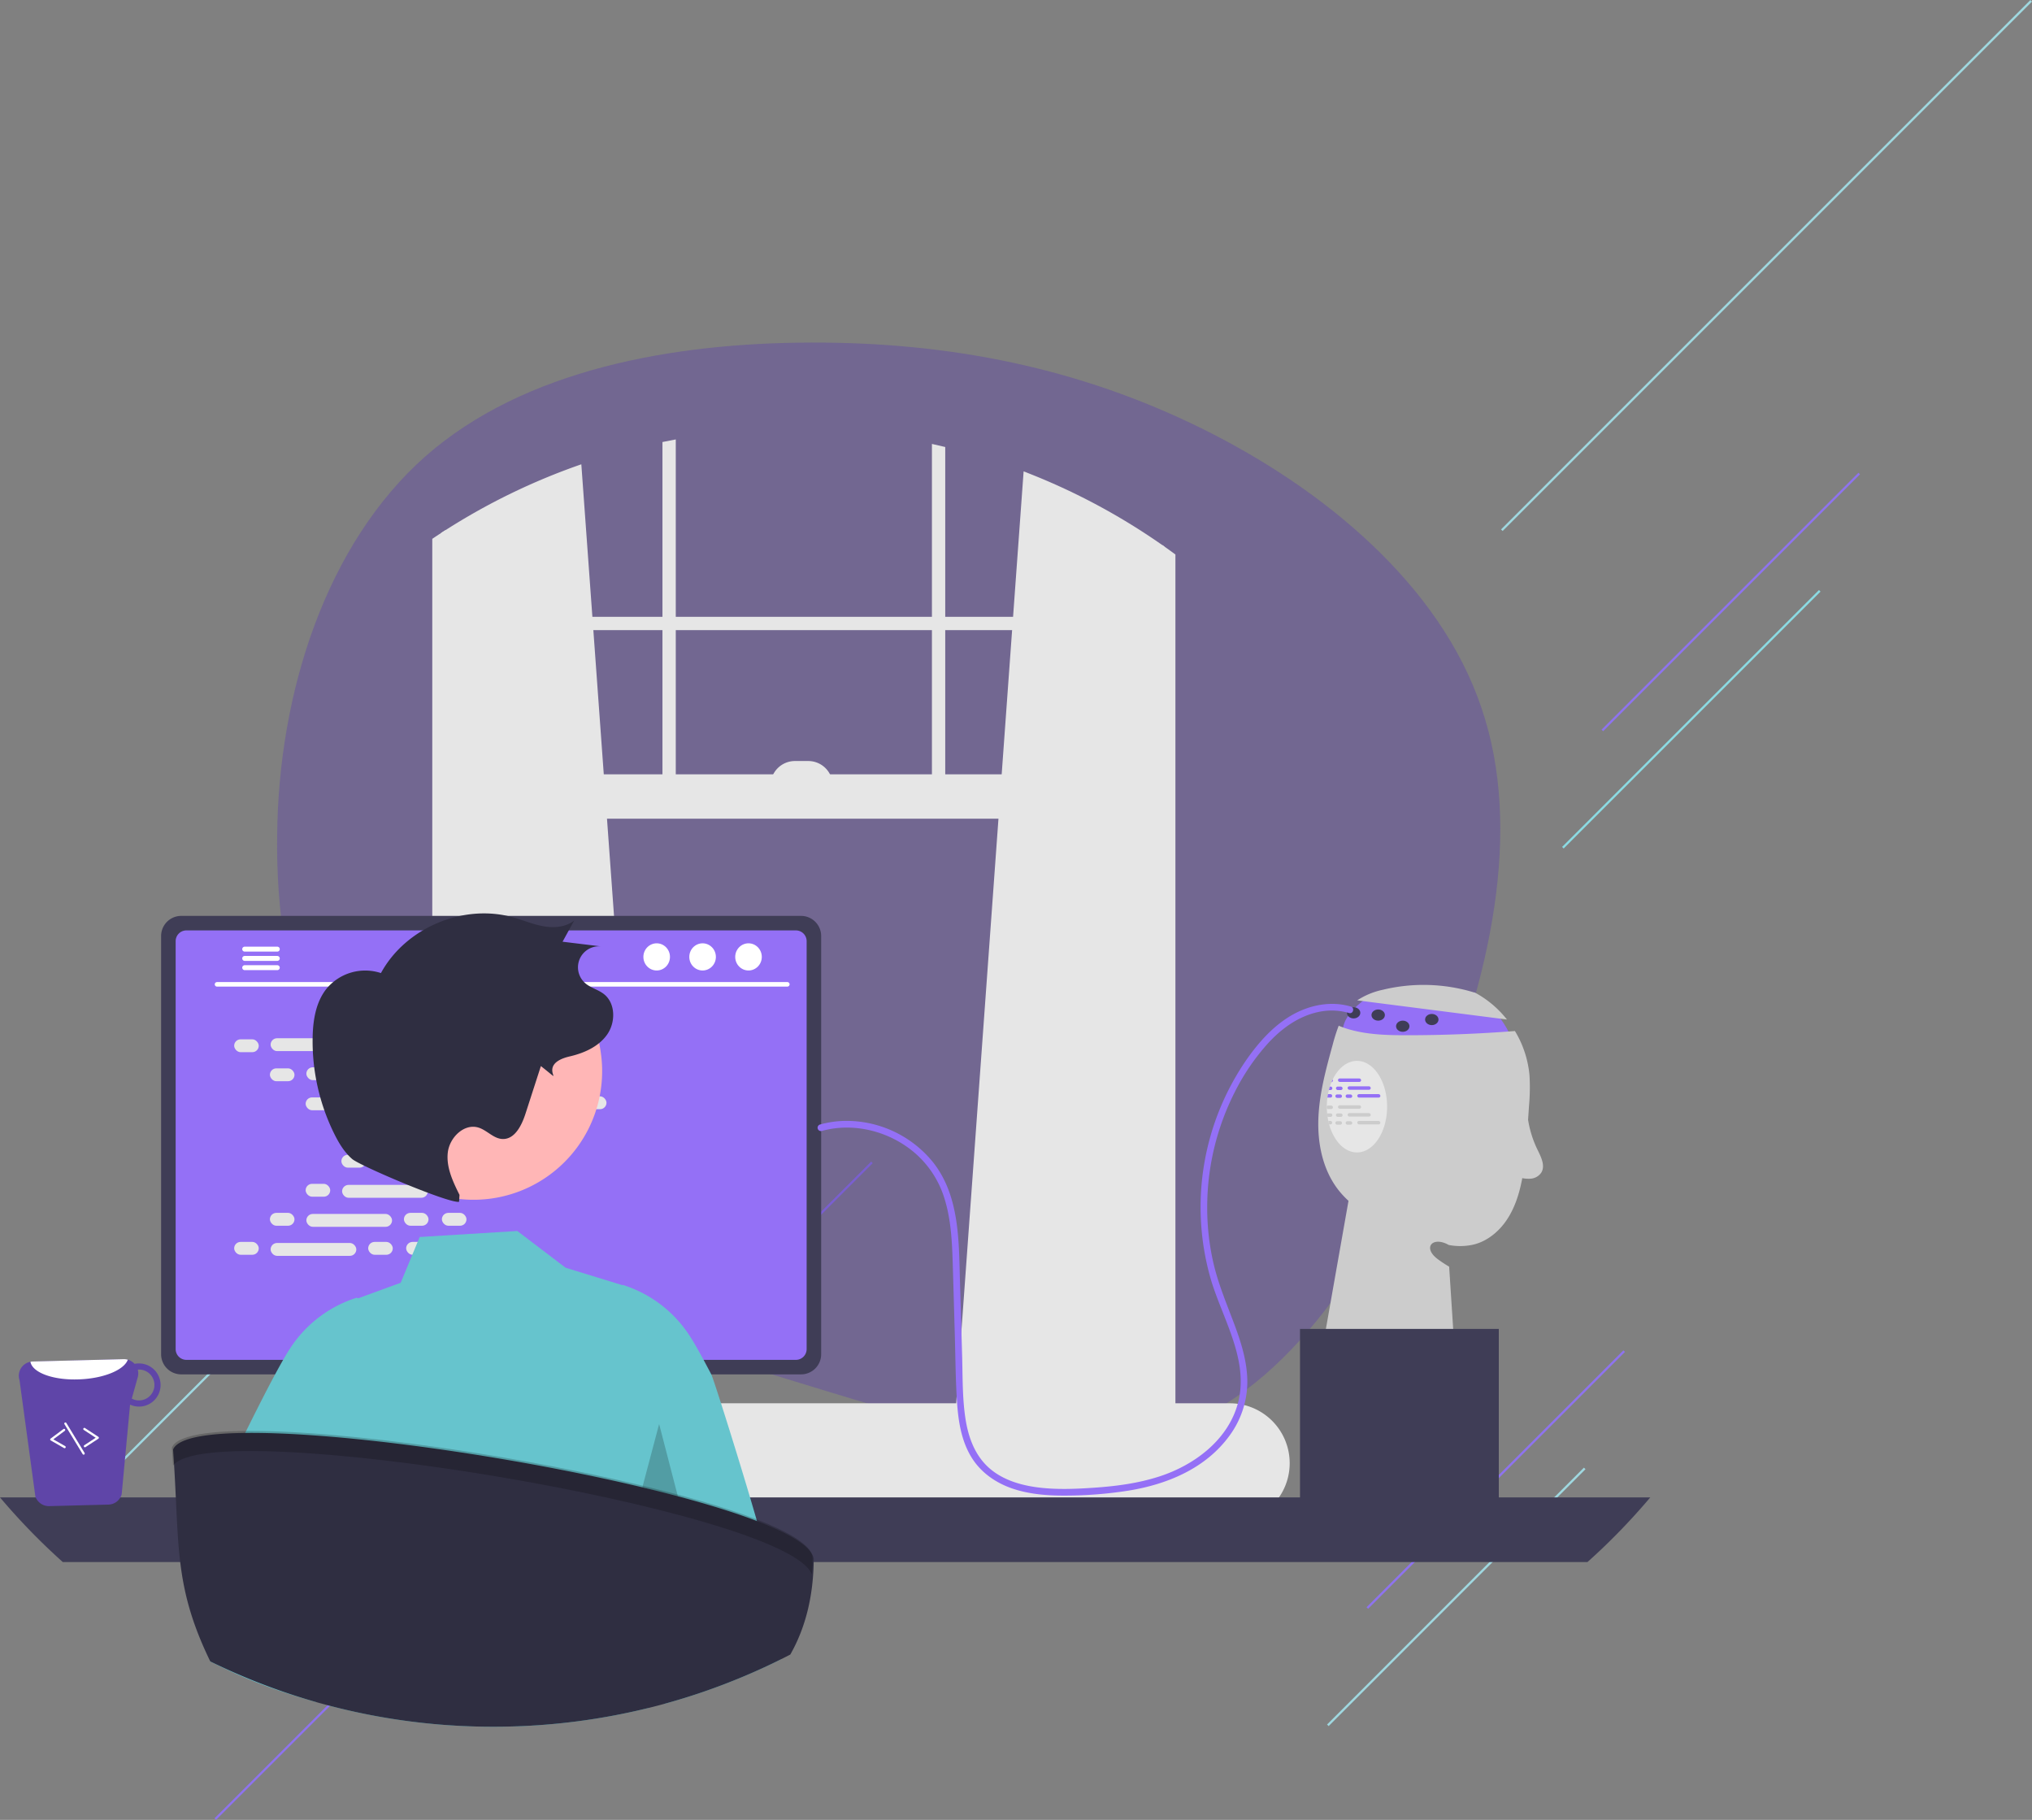 <svg xmlns="http://www.w3.org/2000/svg" width="909.72" height="814.707" viewBox="0 0 909.72 814.707">
  <rect x="0" y="0" width="909.72" height="814.707" fill="#808080" stroke="none"/>
  <g id="Group_20389" data-name="Group 20389" transform="translate(-929.134 -123.146)">
    <line id="Line_56" data-name="Line 56" y1="294" x2="294" transform="translate(1025.5 643.5)" fill="none" stroke="#8e73ee" stroke-width="1"/>
    <g id="Group_20260" data-name="Group 20260">
      <line id="Line_1" data-name="Line 1" y1="115" x2="115" transform="translate(1051.5 665.5)" fill="none" stroke="#9fd8e0" stroke-width="1"/>
      <line id="Line_52" data-name="Line 52" y1="115" x2="115" transform="translate(1069.169 613)" fill="none" stroke="#8e73ee" stroke-width="1"/>
      <line id="Line_53" data-name="Line 53" y1="115" x2="115" transform="translate(980.5 665.5)" fill="none" stroke="#9fd8e0" stroke-width="1"/>
    </g>
    <line id="Line_54" data-name="Line 54" y1="115" x2="115" transform="translate(1628.83 387.637)" fill="none" stroke="#8bdae2" stroke-width="1"/>
    <line id="Line_55" data-name="Line 55" y1="115" x2="115" transform="translate(1646.5 335.137)" fill="none" stroke="#8e73ee" stroke-width="1"/>
    <g id="Group_20262" data-name="Group 20262">
      <line id="Line_54-2" data-name="Line 54" y1="115" x2="115" transform="translate(1523.609 780.5)" fill="none" stroke="#9fd8e0" stroke-width="1"/>
      <line id="Line_55-2" data-name="Line 55" y1="115" x2="115" transform="translate(1541.279 728)" fill="none" stroke="#8e73ee" stroke-width="1"/>
    </g>
    <line id="Line_57" data-name="Line 57" y1="237" x2="237" transform="translate(1601.5 123.5)" fill="none" stroke="#9fd8e0" stroke-width="1"/>
  </g>
  <g id="Group_20769" data-name="Group 20769" transform="translate(-929.134 -123.146)">
    <path id="_621dcb9c18191516b16d18df_roadmap_blob" data-name="621dcb9c18191516b16d18df_roadmap_blob" d="M414.077,38.709c54.817,27.038,106.858,70.209,125.306,125.117,18.773,54.87,3.953,121.477-22.2,184.1S453.165,468.58,401.835,486.62c-51.367,17.715-116.584-5.172-179.045-24.089-62.5-19.243-122.559-34.479-162.947-73.7C19.78,349.563-.644,285.983.225,221.3.731,156.32,22.531,90.237,66.534,51.282,110.862,12.29,177.395.426,239.331.29,301.593.117,359.26,11.672,414.077,38.709Z" transform="translate(1052.99 276.209)" fill="#5f45a8" opacity="0.425"/>
    <path id="Path_21511" data-name="Path 21511" d="M844.969,410.389s-17.37,9.661-12.37,20.661,76,2,76,2-5-15-14-18S844.969,410.389,844.969,410.389Z" transform="translate(698.544 158)" fill="#9470f6"/>
    <path id="Path_21512" data-name="Path 21512" d="M838.2,412.965a33.8,33.8,0,0,1,11.446-4.733,77.516,77.516,0,0,1,41.177,1.284l-.245-.2a45.945,45.945,0,0,1,14.666,12.228Z" transform="translate(698.544 158)" fill="#ccc"/>
    <path id="Path_21513" data-name="Path 21513" d="M915.119,460.27q-.36,5.385-.72,10.76a172.7,172.7,0,0,1-2.45,22.38c-1.22,6.19-3.16,12.33-6.63,17.6s-8.62,9.61-14.72,11.21a26.972,26.972,0,0,1-11.42.25c-7.13-4.05-11.96,1.13-4.84,6.4a55.167,55.167,0,0,0,5.03,3.31l3.23,49.87-60-13,11.71-66.34a39.585,39.585,0,0,1-4.9-5.35c-6.71-8.91-9.02-20.52-8.58-31.66s3.42-22.02,6.37-32.77a84.285,84.285,0,0,1,2.72-8.61c1.31.54,2.64,1.03,3.99,1.44,8.63,2.62,17.8,2.83,26.82,2.82q24.075-.015,48.09-1.88a46.143,46.143,0,0,1,6.53,19.94,92.583,92.583,0,0,1-.23,13.63Z" transform="translate(698.544 158)" fill="#ccc"/>
    <path id="Path_21514" data-name="Path 21514" d="M658.5,595.645l92.37,8.2.99.09V209.795l-.99-.69a288.323,288.323,0,0,0-62.01-32.94l-4.72,65.1-.43,5.96-4.67,64.56-1.44,19.86-18.93,261.7Z" transform="translate(698.544 158)" fill="#e6e6e6"/>
    <path id="Path_21515" data-name="Path 21515" d="M430.07,202.455c-.66.42-1.32.84-1.98,1.28v400.2l1.98-.18,91.37-8.11-.17-2.3-18.93-261.7-1.44-19.86-4.67-64.56-.43-5.96-4.95-68.27a287.688,287.688,0,0,0-60.78,29.46Z" transform="translate(698.544 158)" fill="#e6e6e6"/>
    <path id="Path_21516" data-name="Path 21516" d="M428.09,203.735c-1.33.86-2.66,1.74-3.97,2.63V609.4c0,10.07,5.97,18.51,13.95,20.66a15.249,15.249,0,0,0,4,.53h296.8a15.119,15.119,0,0,0,3.99-.53,17.06,17.06,0,0,0,7.78-4.66,22.919,22.919,0,0,0,6.18-16V213.375c-1.64-1.21-3.29-2.41-4.96-3.58l-.99-.69V609.4a16.11,16.11,0,0,1-.46,3.85c-1.41,5.95-6.06,10.31-11.54,10.31H442.07c-6.62,0-12-6.35-12-14.16V202.455C429.41,202.875,428.75,203.295,428.09,203.735Z" transform="translate(698.544 158)" fill="#e6e6e6"/>
    <rect id="Rectangle_4629" data-name="Rectangle 4629" width="326.752" height="5.959" transform="translate(1125.637 399.27)" fill="#e6e6e6"/>
    <path id="Path_21517" data-name="Path 21517" d="M653.77,165.255c-1.98-.49-3.96-.95-5.96-1.38v161.81h5.96Z" transform="translate(698.544 158)" fill="#e6e6e6"/>
    <path id="Path_21518" data-name="Path 21518" d="M533.13,161.865c-1.99.37-3.98.75-5.96,1.16v162.66h5.96Z" transform="translate(698.544 158)" fill="#e6e6e6"/>
    <path id="Path_21519" data-name="Path 21519" d="M363.03,620.155a26.712,26.712,0,0,0,1.93,9.98,25.54,25.54,0,0,0,1.75,3.56,27.094,27.094,0,0,0,3.02,4.18,26.761,26.761,0,0,0,20.12,9.11H781.16a26.82,26.82,0,0,0,0-53.64H389.85a26.846,26.846,0,0,0-26.82,26.81Z" transform="translate(698.544 158)" fill="#e6e6e6"/>
    <rect id="Rectangle_4630" data-name="Rectangle 4630" width="324.766" height="19.863" transform="translate(1450.402 489.647) rotate(180)" fill="#e6e6e6"/>
    <path id="Path_21520" data-name="Path 21520" d="M575.571,305.825H603.38a10.925,10.925,0,0,1-10.925,10.925H586.5a10.925,10.925,0,0,1-10.925-10.925Z" transform="translate(1877.495 780.575) rotate(180)" fill="#e6e6e6"/>
    <path id="Path_21521" data-name="Path 21521" d="M230.59,635.475a289,289,0,0,0,28.12,28.95H941.29a288.981,288.981,0,0,0,28.12-28.95Z" transform="translate(698.544 158)" fill="#3f3d56"/>
    <path id="Path_21522" data-name="Path 21522" d="M415.75,538.665v102.56H487.6V538.665a3.448,3.448,0,0,0-2.43-3.3,3.175,3.175,0,0,0-1.03-.16H419.22A3.463,3.463,0,0,0,415.75,538.665Zm28.04,35.24a7.67,7.67,0,1,1,15.34,0v11.9a7.67,7.67,0,1,1-15.34,0Z" transform="translate(698.544 158)" fill="#2f2e41"/>
    <path id="Path_21523" data-name="Path 21523" d="M415.53,637.945v9.89a1.946,1.946,0,0,0,1.93,1.94h68.43a1.94,1.94,0,0,0,1.93-1.94v-9.89Z" transform="translate(698.544 158)" fill="#3f3d56"/>
    <path id="Path_21524" data-name="Path 21524" d="M302.72,384.145V571.4a9.007,9.007,0,0,0,9,9h277.5a9.007,9.007,0,0,0,9-9V384.145a9.012,9.012,0,0,0-9-8.99H311.72a9.011,9.011,0,0,0-9,8.99Z" transform="translate(698.544 158)" fill="#3f3d56"/>
    <path id="Path_21525" data-name="Path 21525" d="M309.23,386.475v182.62a4.818,4.818,0,0,0,4.81,4.81H586.91a4.818,4.818,0,0,0,4.81-4.81V386.475a4.82,4.82,0,0,0-4.81-4.82H314.04a4.82,4.82,0,0,0-4.81,4.82Z" transform="translate(698.544 158)" fill="#9470f6"/>
    <path id="Path_21526" data-name="Path 21526" d="M364.87,652.1a2.948,2.948,0,0,0,2.32,1.11H529.53a2.987,2.987,0,0,0,2.92-3.6l-2.52-11.97a2.992,2.992,0,0,0-1.86-2.17,2.9,2.9,0,0,0-1.06-.2H369.7a2.9,2.9,0,0,0-1.06.2,2.992,2.992,0,0,0-1.86,2.17l-2.52,11.97a2.985,2.985,0,0,0,.61,2.49Z" transform="translate(698.544 158)" fill="#2f2e41"/>
    <rect id="Rectangle_4631" data-name="Rectangle 4631" width="5" height="3" rx="0.488" transform="translate(1224.4 798.431) rotate(180)" fill="#3f3d56"/>
    <rect id="Rectangle_4632" data-name="Rectangle 4632" width="5" height="3" rx="0.488" transform="translate(1214.4 798.431) rotate(180)" fill="#3f3d56"/>
    <rect id="Rectangle_4633" data-name="Rectangle 4633" width="5" height="3" rx="0.488" transform="translate(1204.4 798.431) rotate(180)" fill="#3f3d56"/>
    <rect id="Rectangle_4634" data-name="Rectangle 4634" width="5" height="3" rx="0.488" transform="translate(1194.4 798.431) rotate(180)" fill="#3f3d56"/>
    <rect id="Rectangle_4635" data-name="Rectangle 4635" width="5" height="3" rx="0.488" transform="translate(1184.4 798.431) rotate(180)" fill="#3f3d56"/>
    <rect id="Rectangle_4636" data-name="Rectangle 4636" width="5" height="3" rx="0.488" transform="translate(1174.4 798.431) rotate(180)" fill="#3f3d56"/>
    <rect id="Rectangle_4637" data-name="Rectangle 4637" width="5" height="3" rx="0.488" transform="translate(1164.4 798.431) rotate(180)" fill="#3f3d56"/>
    <rect id="Rectangle_4638" data-name="Rectangle 4638" width="5" height="3" rx="0.488" transform="translate(1154.4 798.431) rotate(180)" fill="#3f3d56"/>
    <rect id="Rectangle_4639" data-name="Rectangle 4639" width="5" height="3" rx="0.488" transform="translate(1144.4 798.431) rotate(180)" fill="#3f3d56"/>
    <rect id="Rectangle_4640" data-name="Rectangle 4640" width="5" height="3" rx="0.488" transform="translate(1134.4 798.431) rotate(180)" fill="#3f3d56"/>
    <rect id="Rectangle_4641" data-name="Rectangle 4641" width="5" height="3" rx="0.488" transform="translate(1124.4 798.431) rotate(180)" fill="#3f3d56"/>
    <rect id="Rectangle_4642" data-name="Rectangle 4642" width="5" height="3" rx="0.488" transform="translate(1114.4 798.431) rotate(180)" fill="#3f3d56"/>
    <rect id="Rectangle_4643" data-name="Rectangle 4643" width="5" height="3" rx="0.488" transform="translate(1104.4 798.431) rotate(180)" fill="#3f3d56"/>
    <rect id="Rectangle_4644" data-name="Rectangle 4644" width="5" height="3" rx="0.488" transform="translate(1094.4 798.431) rotate(180)" fill="#3f3d56"/>
    <rect id="Rectangle_4645" data-name="Rectangle 4645" width="5" height="3" rx="0.488" transform="translate(1084.4 798.431) rotate(180)" fill="#3f3d56"/>
    <rect id="Rectangle_4646" data-name="Rectangle 4646" width="5" height="3" rx="0.488" transform="translate(1074.4 798.431) rotate(180)" fill="#3f3d56"/>
    <rect id="Rectangle_4647" data-name="Rectangle 4647" width="5" height="3" rx="0.488" transform="translate(1224.519 803.431) rotate(180)" fill="#3f3d56"/>
    <rect id="Rectangle_4648" data-name="Rectangle 4648" width="5" height="3" rx="0.488" transform="translate(1214.519 803.431) rotate(180)" fill="#3f3d56"/>
    <rect id="Rectangle_4649" data-name="Rectangle 4649" width="5" height="3" rx="0.488" transform="translate(1204.519 803.431) rotate(180)" fill="#3f3d56"/>
    <rect id="Rectangle_4650" data-name="Rectangle 4650" width="5" height="3" rx="0.488" transform="translate(1194.519 803.431) rotate(180)" fill="#3f3d56"/>
    <rect id="Rectangle_4651" data-name="Rectangle 4651" width="5" height="3" rx="0.488" transform="translate(1184.519 803.431) rotate(180)" fill="#3f3d56"/>
    <rect id="Rectangle_4652" data-name="Rectangle 4652" width="5" height="3" rx="0.488" transform="translate(1174.519 803.431) rotate(180)" fill="#3f3d56"/>
    <rect id="Rectangle_4653" data-name="Rectangle 4653" width="5" height="3" rx="0.488" transform="translate(1164.519 803.431) rotate(180)" fill="#3f3d56"/>
    <rect id="Rectangle_4654" data-name="Rectangle 4654" width="5" height="3" rx="0.488" transform="translate(1154.519 803.431) rotate(180)" fill="#3f3d56"/>
    <rect id="Rectangle_4655" data-name="Rectangle 4655" width="5" height="3" rx="0.488" transform="translate(1144.519 803.431) rotate(180)" fill="#3f3d56"/>
    <rect id="Rectangle_4656" data-name="Rectangle 4656" width="5" height="3" rx="0.488" transform="translate(1134.519 803.431) rotate(180)" fill="#3f3d56"/>
    <rect id="Rectangle_4657" data-name="Rectangle 4657" width="5" height="3" rx="0.488" transform="translate(1124.519 803.431) rotate(180)" fill="#3f3d56"/>
    <rect id="Rectangle_4658" data-name="Rectangle 4658" width="5" height="3" rx="0.488" transform="translate(1114.519 803.431) rotate(180)" fill="#3f3d56"/>
    <rect id="Rectangle_4659" data-name="Rectangle 4659" width="5" height="3" rx="0.488" transform="translate(1104.519 803.431) rotate(180)" fill="#3f3d56"/>
    <rect id="Rectangle_4660" data-name="Rectangle 4660" width="5" height="3" rx="0.488" transform="translate(1094.519 803.431) rotate(180)" fill="#3f3d56"/>
    <rect id="Rectangle_4661" data-name="Rectangle 4661" width="5" height="3" rx="0.488" transform="translate(1084.519 803.431) rotate(180)" fill="#3f3d56"/>
    <rect id="Rectangle_4662" data-name="Rectangle 4662" width="5" height="3" rx="0.488" transform="translate(1074.519 803.431) rotate(180)" fill="#3f3d56"/>
    <rect id="Rectangle_4663" data-name="Rectangle 4663" width="40" height="3" rx="0.488" transform="translate(1176.519 809.431) rotate(180)" fill="#3f3d56"/>
    <path id="Path_21527" data-name="Path 21527" d="M327.752,406.812H583.075a1.015,1.015,0,1,0,0-2.031H327.752a1.015,1.015,0,1,0,0,2.031Z" transform="translate(698.544 158)" fill="#fff"/>
    <g id="Group_20520" data-name="Group 20520">
      <ellipse id="Ellipse_140" data-name="Ellipse 140" cx="5.95" cy="6.083" rx="5.95" ry="6.083" transform="translate(1258.288 545.431)" fill="#fff"/>
      <ellipse id="Ellipse_141" data-name="Ellipse 141" cx="5.95" cy="6.083" rx="5.95" ry="6.083" transform="translate(1237.732 545.431)" fill="#fff"/>
      <ellipse id="Ellipse_142" data-name="Ellipse 142" cx="5.95" cy="6.083" rx="5.95" ry="6.083" transform="translate(1217.176 545.431)" fill="#fff"/>
    </g>
    <g id="Group_20521" data-name="Group 20521">
      <path id="Path_21528" data-name="Path 21528" d="M339.04,390.045a1.1,1.1,0,0,0,1.09,1.1h14.6a1.105,1.105,0,0,0,0-2.21h-14.6a1.1,1.1,0,0,0-1.09,1.11Z" transform="translate(698.544 158)" fill="#fff"/>
      <path id="Path_21529" data-name="Path 21529" d="M339.04,394.2a1.1,1.1,0,0,0,1.09,1.1h14.6a1.105,1.105,0,1,0,0-2.21h-14.6a1.1,1.1,0,0,0-1.09,1.11Z" transform="translate(698.544 158)" fill="#fff"/>
      <path id="Path_21530" data-name="Path 21530" d="M339.04,398.335a1.1,1.1,0,0,0,1.09,1.11h14.6a1.105,1.105,0,0,0,0-2.21h-14.6a1.1,1.1,0,0,0-1.09,1.1Z" transform="translate(698.544 158)" fill="#fff"/>
    </g>
    <rect id="Rectangle_4664" data-name="Rectangle 4664" width="11.006" height="5.76" rx="2.88" transform="translate(1033.97 588.408)" fill="#e6e6e6"/>
    <rect id="Rectangle_4665" data-name="Rectangle 4665" width="11.006" height="5.76" rx="2.88" transform="translate(1093.97 588.408)" fill="#e6e6e6"/>
    <rect id="Rectangle_4666" data-name="Rectangle 4666" width="11.006" height="5.76" rx="2.88" transform="translate(1110.97 588.408)" fill="#e6e6e6"/>
    <rect id="Rectangle_4667" data-name="Rectangle 4667" width="38.366" height="5.76" rx="2.88" transform="translate(1050.29 587.929)" fill="#e6e6e6"/>
    <rect id="Rectangle_4668" data-name="Rectangle 4668" width="38.366" height="5.76" rx="2.88" transform="translate(1130.29 587.929)" fill="#e6e6e6"/>
    <rect id="Rectangle_4669" data-name="Rectangle 4669" width="11.006" height="5.76" rx="2.88" transform="translate(1049.97 601.408)" fill="#e6e6e6"/>
    <rect id="Rectangle_4670" data-name="Rectangle 4670" width="11.006" height="5.76" rx="2.88" transform="translate(1109.97 601.408)" fill="#e6e6e6"/>
    <rect id="Rectangle_4671" data-name="Rectangle 4671" width="11.006" height="5.76" rx="2.88" transform="translate(1126.97 601.408)" fill="#e6e6e6"/>
    <rect id="Rectangle_4672" data-name="Rectangle 4672" width="38.366" height="5.76" rx="2.88" transform="translate(1066.29 600.929)" fill="#e6e6e6"/>
    <rect id="Rectangle_4673" data-name="Rectangle 4673" width="38.366" height="5.76" rx="2.88" transform="translate(1146.29 600.929)" fill="#e6e6e6"/>
    <rect id="Rectangle_4674" data-name="Rectangle 4674" width="11.006" height="5.76" rx="2.88" transform="translate(1065.97 614.408)" fill="#e6e6e6"/>
    <rect id="Rectangle_4675" data-name="Rectangle 4675" width="11.006" height="5.76" rx="2.88" transform="translate(1125.97 614.408)" fill="#e6e6e6"/>
    <rect id="Rectangle_4676" data-name="Rectangle 4676" width="11.006" height="5.76" rx="2.88" transform="translate(1142.97 614.408)" fill="#e6e6e6"/>
    <rect id="Rectangle_4677" data-name="Rectangle 4677" width="38.366" height="5.76" rx="2.88" transform="translate(1082.29 613.929)" fill="#e6e6e6"/>
    <rect id="Rectangle_4678" data-name="Rectangle 4678" width="38.366" height="5.76" rx="2.88" transform="translate(1162.29 613.929)" fill="#e6e6e6"/>
    <rect id="Rectangle_4679" data-name="Rectangle 4679" width="11.006" height="5.76" rx="2.88" transform="translate(1081.97 627.408)" fill="#e6e6e6"/>
    <rect id="Rectangle_4680" data-name="Rectangle 4680" width="11.006" height="5.76" rx="2.88" transform="translate(1141.97 627.408)" fill="#e6e6e6"/>
    <rect id="Rectangle_4681" data-name="Rectangle 4681" width="11.006" height="5.76" rx="2.88" transform="translate(1158.97 627.408)" fill="#e6e6e6"/>
    <rect id="Rectangle_4682" data-name="Rectangle 4682" width="38.366" height="5.76" rx="2.88" transform="translate(1098.29 626.929)" fill="#e6e6e6"/>
    <rect id="Rectangle_4683" data-name="Rectangle 4683" width="11.006" height="5.76" rx="2.88" transform="translate(1093.97 679.102)" fill="#e6e6e6"/>
    <rect id="Rectangle_4684" data-name="Rectangle 4684" width="11.006" height="5.76" rx="2.88" transform="translate(1110.97 679.102)" fill="#e6e6e6"/>
    <rect id="Rectangle_4685" data-name="Rectangle 4685" width="38.366" height="5.76" rx="2.88" transform="translate(1130.29 679.582)" fill="#e6e6e6"/>
    <rect id="Rectangle_4686" data-name="Rectangle 4686" width="11.006" height="5.76" rx="2.88" transform="translate(1033.97 679.102)" fill="#e6e6e6"/>
    <rect id="Rectangle_4687" data-name="Rectangle 4687" width="38.366" height="5.76" rx="2.88" transform="translate(1050.29 679.582)" fill="#e6e6e6"/>
    <rect id="Rectangle_4688" data-name="Rectangle 4688" width="11.006" height="5.76" rx="2.88" transform="translate(1049.97 666.102)" fill="#e6e6e6"/>
    <rect id="Rectangle_4689" data-name="Rectangle 4689" width="11.006" height="5.76" rx="2.88" transform="translate(1109.97 666.102)" fill="#e6e6e6"/>
    <rect id="Rectangle_4690" data-name="Rectangle 4690" width="11.006" height="5.76" rx="2.88" transform="translate(1126.97 666.102)" fill="#e6e6e6"/>
    <rect id="Rectangle_4691" data-name="Rectangle 4691" width="38.366" height="5.76" rx="2.88" transform="translate(1066.29 666.582)" fill="#e6e6e6"/>
    <rect id="Rectangle_4692" data-name="Rectangle 4692" width="11.006" height="5.76" rx="2.88" transform="translate(1065.97 653.102)" fill="#e6e6e6"/>
    <rect id="Rectangle_4693" data-name="Rectangle 4693" width="11.006" height="5.76" rx="2.88" transform="translate(1125.97 653.102)" fill="#e6e6e6"/>
    <rect id="Rectangle_4694" data-name="Rectangle 4694" width="11.006" height="5.76" rx="2.88" transform="translate(1142.97 653.102)" fill="#e6e6e6"/>
    <rect id="Rectangle_4695" data-name="Rectangle 4695" width="38.366" height="5.76" rx="2.88" transform="translate(1082.29 653.582)" fill="#e6e6e6"/>
    <rect id="Rectangle_4696" data-name="Rectangle 4696" width="11.006" height="5.76" rx="2.88" transform="translate(1081.97 640.102)" fill="#e6e6e6"/>
    <rect id="Rectangle_4697" data-name="Rectangle 4697" width="11.006" height="5.76" rx="2.88" transform="translate(1141.97 640.102)" fill="#e6e6e6"/>
    <rect id="Rectangle_4698" data-name="Rectangle 4698" width="11.006" height="5.76" rx="2.88" transform="translate(1158.97 640.102)" fill="#e6e6e6"/>
    <rect id="Rectangle_4699" data-name="Rectangle 4699" width="38.366" height="5.76" rx="2.88" transform="translate(1098.29 640.582)" fill="#e6e6e6"/>
    <path id="Path_21531" data-name="Path 21531" d="M324.69,708.905c.61.31,1.23.62,1.84.92,15.8,7.9,28.44,12.39,45.73,17.31,1.46-16.3,2.87-44.95,4.24-62.71.36-4.61.72-8.48,1.07-11.21a15.181,15.181,0,0,1,.88-4.25l-.06,4.25-.15,11.21-.87,64.11a288.585,288.585,0,0,0,65.84,9.49c1.16.03,2.3.05,3.4.07.39.01.77.02,1.15.02,1.25.01,2.49.02,3.74.02a289.269,289.269,0,0,0,69.54-8.43c-.49-16.13-.98-44.46-1.45-65.28-.1-4.07-.19-7.86-.29-11.21-.19-7.16-.39-12.32-.58-14.05a4.362,4.362,0,0,1,.39.97,97.159,97.159,0,0,1,1.89,13.08c.35,3.35.7,7.14,1.05,11.21,1.86,21.63,3.8,51.04,5.8,63.51a285.48,285.48,0,0,0,34.97-12.03q9-3.75,17.68-8.09c-1.1-7.2-2.25-15.27-3.43-23.64-.92-6.49-1.87-13.16-2.84-19.75-1.5-10.18-23.79-81.32-25.2-84.02-1.21-2.31-2.36-4.49-3.45-6.5-2.64-4.88-4.88-8.77-6.54-11.23a55.257,55.257,0,0,0-29.28-22.21l-.3-.08-.21.09-20.45-6.28-2.99-.92-2.01-.62-7.08-5.39-3.85-2.93-3.61-2.75-7.06-5.37-43.71,2.69-8.51,20.49-19.06,6.97-.33-.15-.29-.12-.3.08a55.306,55.306,0,0,0-29.28,22.21c-.94,1.41-2.08,3.27-3.37,5.52-1.1,1.91-2.3,4.09-3.6,6.5-1.85,3.43-3.87,7.3-6.01,11.49-.47.92-.95,1.86-1.43,2.81q-1.335,2.64-2.71,5.39c-2.13,4.25-4.33,8.69-6.53,13.2-1.91,3.91-3.84,11.95-5.74,22.18-1.57,8.5-3.13,18.52-4.64,28.95-1.98,13.52.13,29.71-1.66,42.15C324.92,707.365,324.8,708.135,324.69,708.905Z" transform="translate(698.544 158)" fill="#66c4cd"/>
    <path id="Path_21532" data-name="Path 21532" d="M303.59,473.566l-8.5-32.792-7.5,28.3Z" transform="translate(929.134 319.865)" opacity="0.2"/>
    <path id="Path_21533" data-name="Path 21533" d="M308.07,614.065c3.04,41.88-.11,60.32,16.67,94.85a286.164,286.164,0,0,0,47.52,18.22q2.55.72,5.11,1.4a288.585,288.585,0,0,0,65.84,9.49c1.16.03,2.3.05,3.4.07.39.01.77.02,1.15.02,1.25.01,2.49.02,3.74.02a289.269,289.269,0,0,0,69.54-8.43q3.42-.84,6.81-1.77a285.48,285.48,0,0,0,34.97-12.03q9-3.75,17.68-8.09c1.31-.66,2.62-1.32,3.91-2,6.63-11.66,10.4-25.84,10.48-42.88C590.3,633.575,318.21,588.745,308.07,614.065Z" transform="translate(698.544 158)" fill="#2f2e41"/>
    <path id="Path_21534" data-name="Path 21534" d="M308.078,621.237c-.155-2.593-.329-5.271-.531-8.06,10.14-25.32,282.23,19.51,286.82,48.87-.013,2.692-.128,5.3-.321,7.855C582.93,640.924,324.441,598.316,308.078,621.237Z" transform="translate(698.544 158)" opacity="0.2"/>
    <path id="Path_21535" data-name="Path 21535" d="M246.419,635.051a6.416,6.416,0,0,0,6.183,4.331l26.492-.682a6.328,6.328,0,0,0,5.981-4.657l3.749-40.087a9.8,9.8,0,0,0,4.238.871,9.661,9.661,0,1,0-.485-19.317,8.177,8.177,0,0,0-1.736.181,6.548,6.548,0,0,0-4.874-2.1l-40.751,1.052a5.858,5.858,0,0,0-1.005.125,6.365,6.365,0,0,0-4.873,8.265Zm43.173-43.817,2.668-9.553a6.506,6.506,0,0,0,.02-3.375c.129,0,.244-.062.373-.062a6.91,6.91,0,1,1,.324,13.817A6.505,6.505,0,0,1,289.593,591.234Z" transform="translate(698.544 158)" fill="#5f45a8"/>
    <path id="Path_21536" data-name="Path 21536" d="M244.211,574.765c.868,4.964,10.629,8.454,22.366,7.847,10.793-.5,19.617-4.287,21.234-8.779a6.024,6.024,0,0,0-1.844-.246l-40.751,1.052a5.858,5.858,0,0,0-1.005.125Z" transform="translate(698.544 158)" fill="#fff"/>
    <path id="Path_21537" data-name="Path 21537" d="M268.728,613.023a.5.5,0,0,0,.151-.066l5.753-3.766a.5.5,0,0,0,0-.836l-5.98-3.917a.5.5,0,1,0-.548.836l5.341,3.5-5.114,3.348a.5.5,0,0,0,.4.9Z" transform="translate(698.544 158)" fill="#fff"/>
    <path id="Path_21538" data-name="Path 21538" d="M259.641,613.442a.5.5,0,0,0,.126-.918l-5.3-3.04,5.126-3.807a.5.5,0,1,0-.6-.8l-5.739,4.263a.5.5,0,0,0,.049.835l5.965,3.42A.5.5,0,0,0,259.641,613.442Z" transform="translate(698.544 158)" fill="#fff"/>
    <path id="Path_21539" data-name="Path 21539" d="M268.156,616.323a.482.482,0,0,0,.137-.058.5.5,0,0,0,.167-.687L260.3,602.169a.5.5,0,1,0-.854.521l8.155,13.408a.5.5,0,0,0,.55.224Z" transform="translate(698.544 158)" fill="#fff"/>
    <rect id="Rectangle_4700" data-name="Rectangle 4700" width="89" height="78" transform="translate(1511.143 718.051)" fill="#3f3d56"/>
    <path id="Path_21540" data-name="Path 21540" d="M914.79,451.1a47.543,47.543,0,0,0,4.144,28.743c1.608,3.279,3.6,7.228,1.642,10.311a6.351,6.351,0,0,1-4.784,2.651,15.577,15.577,0,0,1-5.583-.723" transform="translate(698.544 158)" fill="#ccc"/>
    <ellipse id="Ellipse_143" data-name="Ellipse 143" cx="3" cy="2.5" rx="3" ry="2.5" transform="translate(1532.143 574.051)" fill="#3f3d56"/>
    <ellipse id="Ellipse_144" data-name="Ellipse 144" cx="3" cy="2.5" rx="3" ry="2.5" transform="translate(1543.143 575.051)" fill="#3f3d56"/>
    <ellipse id="Ellipse_145" data-name="Ellipse 145" cx="3" cy="2.5" rx="3" ry="2.5" transform="translate(1554.143 580.051)" fill="#3f3d56"/>
    <ellipse id="Ellipse_146" data-name="Ellipse 146" cx="3" cy="2.5" rx="3" ry="2.5" transform="translate(1567.143 577.051)" fill="#3f3d56"/>
    <path id="Path_21541" data-name="Path 21541" d="M598.524,471.434c14.57-4.045,30.8.29,42.058,10.22A43.888,43.888,0,0,1,653.461,501.8c2.875,9.259,3.35,19.025,3.651,28.65.333,10.642.622,21.285.932,31.927.3,10.147.33,20.342,1.007,30.472.568,8.5,1.929,17.325,6.478,24.7,4.218,6.835,10.881,11.451,18.412,13.995,7.633,2.579,15.861,3.179,23.867,3.126a184.219,184.219,0,0,0,27.828-2.2c17.487-2.8,34.76-9.947,45.44-24.689A40.91,40.91,0,0,0,789,584.749c.225-9.675-2.866-19.045-6.251-27.982-3.295-8.7-6.859-17.264-8.944-26.356a110.578,110.578,0,0,1-2.749-25.943,114.048,114.048,0,0,1,12.229-50.225A98.678,98.678,0,0,1,798.3,432.169c6.168-6.712,13.807-12.253,22.89-14.069a27.637,27.637,0,0,1,13.368.538c1.853.555,2.645-2.34.8-2.893-9-2.694-18.773-.646-26.751,4.031-7.844,4.6-14.043,11.5-19.3,18.809a116.169,116.169,0,0,0-16.429,99.955c5.339,17.489,16.95,35.694,11.962,54.621-4.366,16.567-19.492,27.825-35.117,32.911-9.479,3.085-19.418,4.391-29.331,5.066-8.378.571-16.869.934-25.222-.143-7.673-.989-15.565-3.334-21.514-8.485-6.521-5.645-9.5-13.758-10.8-22.083-1.468-9.42-1.252-19.133-1.529-28.638l-.945-32.443c-.534-18.324-.074-38.631-12-53.814a49.958,49.958,0,0,0-39.7-18.61,44.882,44.882,0,0,0-10.955,1.618,1.5,1.5,0,0,0,.8,2.893Z" transform="translate(698.544 158)" fill="#9470f6"/>
    <path id="Path_21542" data-name="Path 21542" d="M385.556,452.455a57.571,57.571,0,1,0,114.037-15.91l-.114-.817a57.567,57.567,0,1,0-113.913,16.725Z" transform="translate(698.544 158)" fill="#ffb6b6"/>
    <path id="Path_21543" data-name="Path 21543" d="M436.308,500.059c-2.977-6-6.035-12.433-5.227-19.078s7.3-13.015,13.7-11.063c3.829,1.168,6.732,4.935,10.731,5.115,5.5.247,8.635-6.059,10.33-11.3l6.9-21.342c13.313,10.459-3.548-.506,12.944-4.335,6.47-1.5,13-4.41,16.781-9.872s3.729-13.913-1.495-18.016c-2.561-2.012-5.963-2.768-8.412-4.916a9.407,9.407,0,0,1,7.457-16.4l-17.566-2.136,5.2-9.48c-3.76,2.984-9,3.4-13.732,2.567s-9.183-2.765-13.809-4.047c-22.207-6.153-47.956,4.761-58.977,25a22.478,22.478,0,0,0-24.484,7.159c-4.681,5.982-5.932,13.947-6.089,21.541a93.367,93.367,0,0,0,9.662,43.219c2.07,4.171,4.516,8.264,8.033,11.315s43.271,19.955,47.859,19.158" transform="translate(698.544 158)" fill="#2f2e41"/>
    <path id="Path_21544" data-name="Path 21544" d="M851.6,460.551a29.66,29.66,0,0,1-.99,7.69v.01c-.01.05-.03.1-.04.15-2.02,7.43-6.84,12.65-12.47,12.65-5.6,0-10.4-5.18-12.45-12.55-.14-.51-.26-1.02-.37-1.55-.14-.59-.25-1.2-.34-1.83-.08-.5-.14-1.01-.19-1.53-.07-.72-.12-1.44-.13-2.19v-.01c-.02-.28-.02-.56-.02-.84v-.25l.01-.01a29.3,29.3,0,0,1,.25-3.79c.07-.53.15-1.04.25-1.55.12-.62.25-1.23.41-1.83.13-.53.28-1.04.44-1.55.22-.68.46-1.34.73-1.97.17-.41.35-.81.53-1.2,2.46-5.06,6.42-8.35,10.88-8.35,6.17,0,11.37,6.29,12.98,14.87.02.13.05.26.06.39v.01a29.583,29.583,0,0,1,.46,5.23Z" transform="translate(698.544 158)" fill="#e6e6e6"/>
    <path id="Path_21545" data-name="Path 21545" d="M827.349,448.84a.8.8,0,0,1-.66.76c.17-.41.35-.81.53-1.2A.839.839,0,0,1,827.349,448.84Z" transform="translate(698.544 158)" fill="#9470f6"/>
    <rect id="Rectangle_4701" data-name="Rectangle 4701" width="10.354" height="1.555" rx="0.777" transform="translate(1528.138 605.93)" fill="#9470f6"/>
    <path id="Path_21546" data-name="Path 21546" d="M827.079,452.34a.781.781,0,0,1-.78.78h-.78c.13-.53.28-1.04.44-1.55h.34a.779.779,0,0,1,.78.77Z" transform="translate(698.544 158)" fill="#9470f6"/>
    <rect id="Rectangle_4702" data-name="Rectangle 4702" width="2.97" height="1.555" rx="0.777" transform="translate(1527.242 609.568)" fill="#9470f6"/>
    <rect id="Rectangle_4703" data-name="Rectangle 4703" width="10.354" height="1.555" rx="0.777" transform="translate(1532.456 609.438)" fill="#9470f6"/>
    <rect id="Rectangle_4704" data-name="Rectangle 4704" width="2.97" height="1.555" rx="0.777" transform="translate(1526.973 613.076)" fill="#9470f6"/>
    <rect id="Rectangle_4705" data-name="Rectangle 4705" width="2.97" height="1.555" rx="0.777" transform="translate(1531.561 613.076)" fill="#9470f6"/>
    <path id="Path_21547" data-name="Path 21547" d="M827,455.72a.781.781,0,0,1-.78.78h-1.36c.07-.53.15-1.04.25-1.55h1.11a.773.773,0,0,1,.78.77Z" transform="translate(698.544 158)" fill="#9470f6"/>
    <rect id="Rectangle_4706" data-name="Rectangle 4706" width="10.354" height="1.555" rx="0.777" transform="translate(1536.774 612.947)" fill="#9470f6"/>
    <path id="Path_21548" data-name="Path 21548" d="M827.349,460.84a.772.772,0,0,1-.78.77h-1.41a.791.791,0,0,1-.54-.21v-.01c-.02-.28-.02-.56-.02-.84v-.25l.01-.01a.77.77,0,0,1,.55-.23h1.41A.781.781,0,0,1,827.349,460.84Z" transform="translate(698.544 158)" fill="#ccc"/>
    <rect id="Rectangle_4707" data-name="Rectangle 4707" width="10.354" height="1.555" rx="0.777" transform="translate(1528.138 617.93)" fill="#ccc"/>
    <path id="Path_21549" data-name="Path 21549" d="M827.079,464.34a.781.781,0,0,1-.78.78h-1.36c-.08-.5-.14-1.01-.19-1.53a.34.34,0,0,1,.14-.02h1.41a.779.779,0,0,1,.78.77Z" transform="translate(698.544 158)" fill="#ccc"/>
    <rect id="Rectangle_4708" data-name="Rectangle 4708" width="2.97" height="1.555" rx="0.777" transform="translate(1527.242 621.568)" fill="#ccc"/>
    <rect id="Rectangle_4709" data-name="Rectangle 4709" width="10.354" height="1.555" rx="0.777" transform="translate(1532.456 621.438)" fill="#ccc"/>
    <rect id="Rectangle_4710" data-name="Rectangle 4710" width="2.97" height="1.555" rx="0.777" transform="translate(1526.973 625.076)" fill="#ccc"/>
    <rect id="Rectangle_4711" data-name="Rectangle 4711" width="2.97" height="1.555" rx="0.777" transform="translate(1531.561 625.076)" fill="#ccc"/>
    <path id="Path_21550" data-name="Path 21550" d="M827,467.72a.781.781,0,0,1-.78.78h-.57c-.14-.51-.26-1.02-.37-1.55h.94a.773.773,0,0,1,.78.77Z" transform="translate(698.544 158)" fill="#ccc"/>
    <rect id="Rectangle_4712" data-name="Rectangle 4712" width="10.354" height="1.555" rx="0.777" transform="translate(1536.774 624.947)" fill="#ccc"/>
  </g>
</svg>
